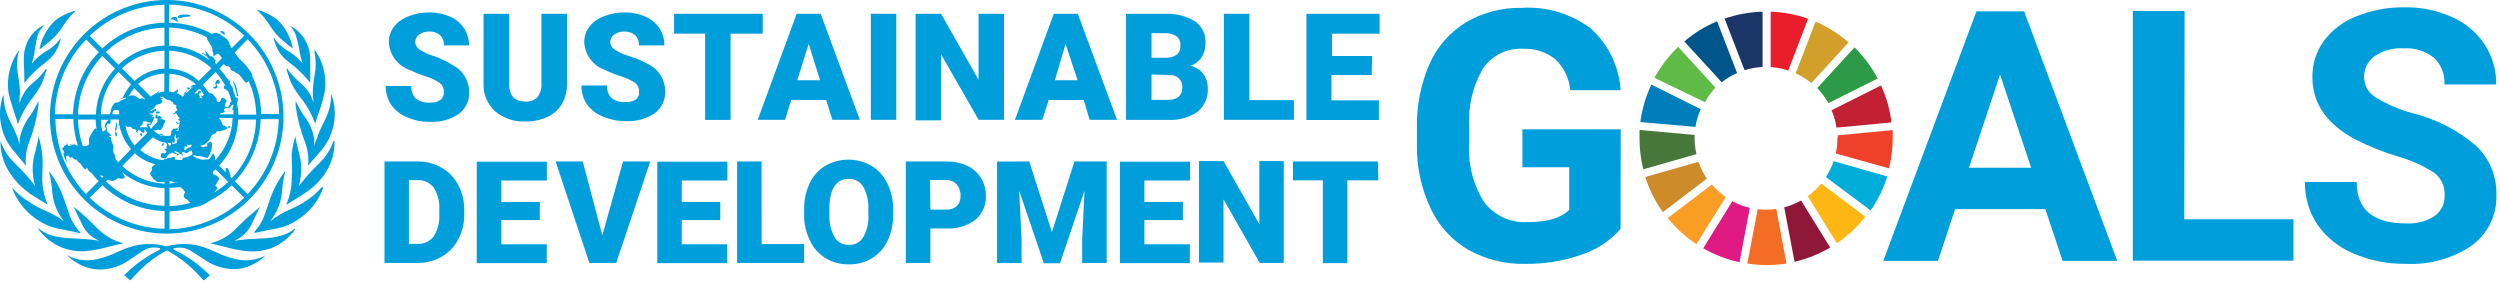 <svg width="344" height="39" viewBox="0 0 344 39" fill="none" xmlns="http://www.w3.org/2000/svg">
<path d="M222.993 31.505C221.537 33.149 219.668 34.374 217.579 35.053C215.097 35.917 212.484 36.341 209.857 36.306C207.123 36.37 204.422 35.701 202.035 34.369C199.766 33.041 197.956 31.053 196.848 28.67C195.567 25.949 194.923 22.971 194.968 19.964V17.684C194.895 14.625 195.488 11.587 196.706 8.78C197.76 6.419 199.503 4.433 201.707 3.08C204.022 1.717 206.672 1.026 209.358 1.086C212.779 0.856 216.169 1.868 218.904 3.935C221.33 6.113 222.799 9.159 222.993 12.413H216.083C215.919 10.786 215.182 9.271 214.003 8.138C212.74 7.145 211.162 6.639 209.557 6.714C208.486 6.656 207.417 6.875 206.454 7.349C205.491 7.823 204.666 8.536 204.058 9.421C202.647 11.854 201.987 14.65 202.163 17.457V19.651C201.965 22.521 202.683 25.38 204.214 27.815C204.914 28.731 205.828 29.462 206.877 29.941C207.926 30.421 209.076 30.635 210.227 30.565C212.891 30.565 214.786 30.009 215.926 28.869V23.013H209.486V17.799H223.007L222.993 31.505Z" fill="#009EDB"/>
<path d="M281.434 28.775H269.024L266.659 35.899H259.136L271.96 1.562H278.514L291.337 35.899H283.814L281.434 28.775ZM270.934 23.076H279.482L275.208 10.253L270.934 23.076Z" fill="#009EDB"/>
<path d="M300.558 30.169H315.575V35.868H293.477V1.517H300.601L300.558 30.169Z" fill="#009EDB"/>
<path d="M336.38 26.854C336.41 26.264 336.297 25.675 336.048 25.139C335.8 24.603 335.425 24.135 334.955 23.777C333.382 22.772 331.668 22.008 329.868 21.511C327.861 20.9 325.911 20.113 324.041 19.16C320.137 17.052 318.185 14.202 318.185 10.612C318.161 8.829 318.711 7.086 319.752 5.639C320.908 4.102 322.473 2.922 324.269 2.234C326.36 1.393 328.598 0.976 330.852 1.009C333.108 0.965 335.347 1.422 337.406 2.348C339.228 3.144 340.782 4.451 341.879 6.109C342.951 7.746 343.507 9.667 343.475 11.623H336.351C336.396 10.946 336.291 10.267 336.045 9.634C335.799 9.002 335.417 8.431 334.926 7.962C333.747 7.02 332.258 6.552 330.752 6.651C329.323 6.56 327.905 6.946 326.72 7.748C326.271 8.074 325.908 8.503 325.66 8.999C325.412 9.495 325.287 10.043 325.295 10.598C325.299 11.179 325.456 11.748 325.751 12.249C326.047 12.749 326.469 13.163 326.976 13.447C328.523 14.39 330.198 15.105 331.949 15.57C335.192 16.368 338.202 17.915 340.74 20.087C341.642 20.948 342.354 21.989 342.83 23.143C343.306 24.296 343.535 25.536 343.504 26.783C343.556 28.137 343.276 29.482 342.687 30.702C342.098 31.921 341.219 32.978 340.127 33.779C337.456 35.584 334.27 36.47 331.051 36.301C328.57 36.337 326.109 35.851 323.827 34.876C321.831 34.048 320.112 32.669 318.869 30.901C317.716 29.169 317.12 27.125 317.159 25.045H324.283C324.283 28.844 326.549 30.744 331.079 30.744C332.466 30.825 333.842 30.466 335.012 29.718C335.46 29.392 335.82 28.959 336.058 28.459C336.297 27.959 336.408 27.408 336.38 26.854Z" fill="#009EDB"/>
<path d="M234.607 14.06C234.998 13.335 235.476 12.66 236.031 12.051L230.916 6.438C229.615 7.686 228.514 9.127 227.654 10.712L234.607 14.06Z" fill="#5FBB46"/>
<path d="M247.085 10.091C247.856 10.445 248.579 10.895 249.237 11.43L254.366 5.831C253.009 4.65 251.476 3.688 249.821 2.981L247.085 10.091Z" fill="#D19F2A"/>
<path d="M258.828 11.761L252.017 15.166C252.348 15.931 252.578 16.735 252.701 17.56L260.267 16.847C260.055 15.087 259.57 13.371 258.828 11.761Z" fill="#C22033"/>
<path d="M251.562 14.201L258.372 10.796C257.533 9.216 256.457 7.775 255.181 6.521L250.052 12.121C250.634 12.732 251.141 13.412 251.562 14.144" fill="#2D9A47"/>
<path d="M233.179 19.024C233.179 18.867 233.179 18.724 233.179 18.568L225.599 17.884C225.599 18.268 225.599 18.639 225.599 19.024C225.597 20.464 225.769 21.899 226.112 23.298L233.435 21.203C233.266 20.489 233.18 19.758 233.179 19.024Z" fill="#48773C"/>
<path d="M250.601 25.251C250.059 25.905 249.437 26.489 248.749 26.989L252.753 33.472C254.237 32.462 255.558 31.233 256.671 29.825L250.601 25.251Z" fill="#FDB714"/>
<path d="M252.829 19.03C252.833 19.734 252.757 20.437 252.601 21.124L259.925 23.162C260.263 21.791 260.436 20.385 260.438 18.973C260.438 18.621 260.438 18.265 260.438 17.904L252.872 18.617V18.973" fill="#EF412A"/>
<path d="M235.535 25.399L229.48 30.002C230.601 31.396 231.932 32.608 233.427 33.592L237.459 27.123C236.755 26.634 236.118 26.054 235.564 25.399" fill="#F99D25"/>
<path d="M233.292 17.463C233.429 16.623 233.674 15.805 234.019 15.027L227.223 11.636C226.455 13.267 225.946 15.006 225.712 16.794L233.292 17.463Z" fill="#007DBB"/>
<path d="M251.832 34.056L247.829 27.588C247.098 28 246.318 28.317 245.506 28.528L246.931 36.023C248.658 35.615 250.315 34.953 251.847 34.056" fill="#8F1838"/>
<path d="M252.313 22.177C252.047 22.949 251.688 23.685 251.245 24.371L257.4 28.959C258.394 27.525 259.168 25.949 259.694 24.285L252.313 22.177Z" fill="#00ADD8"/>
<path d="M244.421 28.755C243.949 28.817 243.473 28.851 242.996 28.855C242.615 28.852 242.235 28.828 241.857 28.783L240.432 36.264C242.216 36.538 244.033 36.538 245.817 36.264L244.421 28.755Z" fill="#F36E24"/>
<path d="M243.64 9.228C244.464 9.281 245.278 9.439 246.063 9.698L248.798 2.574C247.138 1.99 245.399 1.663 243.64 1.605V9.228Z" fill="#EA1D2D"/>
<path d="M240.773 28.605C239.934 28.407 239.125 28.1 238.365 27.693L234.362 34.162C235.919 35.057 237.606 35.706 239.363 36.085L240.773 28.605Z" fill="#E01A83"/>
<path d="M240.052 9.656C240.858 9.407 241.69 9.259 242.532 9.214V1.605C240.75 1.659 238.988 1.98 237.303 2.56L240.052 9.656Z" fill="#1A3668"/>
<path d="M234.863 24.584C234.377 23.864 233.989 23.084 233.709 22.262L226.385 24.356C226.934 26.083 227.751 27.713 228.807 29.186L234.863 24.584Z" fill="#CD8B2A"/>
<path d="M236.915 11.321C237.559 10.807 238.268 10.38 239.024 10.053L236.274 2.929C234.633 3.614 233.109 4.552 231.757 5.707L236.915 11.321Z" fill="#00558A"/>
<path d="M61.069 12.615C61.08 12.386 61.035 12.157 60.938 11.949C60.842 11.74 60.696 11.559 60.514 11.419C59.931 11.017 59.286 10.714 58.604 10.521C57.835 10.273 57.083 9.973 56.353 9.623C55.553 9.342 54.855 8.828 54.347 8.148C53.84 7.468 53.546 6.652 53.504 5.805C53.493 5.033 53.744 4.279 54.216 3.668C54.736 3.017 55.427 2.524 56.211 2.243C57.118 1.886 58.085 1.707 59.06 1.716C60.041 1.692 61.014 1.887 61.91 2.286C62.697 2.618 63.371 3.172 63.848 3.881C64.307 4.584 64.546 5.408 64.531 6.247H61.069C61.093 5.984 61.057 5.719 60.963 5.472C60.869 5.225 60.72 5.003 60.528 4.822C60.129 4.491 59.621 4.318 59.103 4.337C58.596 4.318 58.096 4.463 57.678 4.751C57.507 4.867 57.368 5.025 57.273 5.209C57.179 5.393 57.132 5.598 57.137 5.805C57.149 6.009 57.209 6.207 57.313 6.383C57.417 6.559 57.562 6.708 57.735 6.817C58.381 7.246 59.093 7.563 59.844 7.757C60.668 8.065 61.46 8.451 62.209 8.911C62.913 9.253 63.506 9.785 63.922 10.448C64.337 11.11 64.558 11.876 64.56 12.658C64.588 13.238 64.472 13.815 64.224 14.339C63.975 14.864 63.601 15.319 63.135 15.665C61.975 16.453 60.589 16.838 59.188 16.762C58.082 16.778 56.984 16.559 55.968 16.12C55.09 15.768 54.337 15.163 53.803 14.382C53.312 13.623 53.059 12.735 53.076 11.832H56.61C56.583 12.145 56.622 12.46 56.725 12.758C56.828 13.055 56.993 13.327 57.208 13.556C57.776 13.981 58.482 14.179 59.188 14.111C59.692 14.156 60.195 14.025 60.613 13.741C60.779 13.608 60.909 13.435 60.989 13.238C61.068 13.041 61.096 12.826 61.069 12.615Z" fill="#009EDB"/>
<path d="M78.019 1.895V11.441C78.049 12.434 77.813 13.418 77.335 14.29C76.867 15.076 76.171 15.702 75.341 16.085C74.385 16.523 73.342 16.738 72.291 16.712C70.764 16.791 69.265 16.281 68.103 15.287C67.583 14.806 67.174 14.219 66.903 13.564C66.633 12.91 66.507 12.205 66.535 11.498V1.895H70.069V11.583C70.069 13.179 70.81 13.977 72.291 13.977C72.594 13.999 72.897 13.957 73.182 13.854C73.467 13.751 73.726 13.589 73.944 13.378C74.363 12.818 74.561 12.123 74.5 11.426V1.895H78.019Z" fill="#009EDB"/>
<path d="M87.941 12.615C87.953 12.387 87.91 12.159 87.816 11.95C87.722 11.742 87.579 11.56 87.399 11.418C86.816 11.017 86.171 10.713 85.49 10.521C84.719 10.275 83.967 9.975 83.239 9.623C82.439 9.341 81.74 8.828 81.233 8.148C80.725 7.468 80.432 6.652 80.389 5.805C80.379 5.032 80.63 4.279 81.102 3.667C81.619 3.014 82.31 2.52 83.096 2.243C84.003 1.883 84.971 1.704 85.946 1.715C86.926 1.694 87.899 1.889 88.796 2.285C89.581 2.621 90.253 3.175 90.733 3.881C91.193 4.583 91.431 5.407 91.417 6.246H87.912C87.933 5.983 87.895 5.719 87.802 5.473C87.708 5.227 87.561 5.004 87.371 4.821C86.97 4.493 86.464 4.32 85.946 4.337C85.439 4.315 84.938 4.46 84.521 4.75C84.348 4.866 84.207 5.023 84.11 5.207C84.013 5.391 83.963 5.596 83.966 5.805C83.98 6.01 84.043 6.208 84.15 6.384C84.256 6.56 84.403 6.708 84.578 6.816C85.224 7.245 85.936 7.563 86.687 7.756C87.547 8.021 88.378 8.375 89.166 8.811C89.873 9.149 90.471 9.68 90.889 10.343C91.307 11.006 91.53 11.774 91.531 12.558C91.556 13.137 91.44 13.714 91.191 14.238C90.943 14.762 90.571 15.217 90.106 15.564C88.941 16.353 87.55 16.738 86.145 16.661C85.043 16.678 83.951 16.459 82.94 16.02C82.05 15.683 81.281 15.088 80.731 14.31C80.24 13.552 79.987 12.664 80.005 11.76H83.538C83.511 12.073 83.55 12.389 83.653 12.686C83.757 12.983 83.921 13.255 84.136 13.484C84.701 13.906 85.401 14.104 86.103 14.04C86.606 14.081 87.108 13.95 87.528 13.669C87.676 13.54 87.791 13.376 87.863 13.193C87.935 13.009 87.962 12.811 87.941 12.615Z" fill="#009EDB"/>
<path d="M104.949 4.63H100.532V16.499H97.027V4.63H92.753V1.895H104.949V4.63Z" fill="#009EDB"/>
<path d="M113.682 13.763H108.866L108.025 16.484H104.264L109.621 1.895H112.926L118.312 16.484H114.536L113.682 13.763ZM109.706 11.042H112.841L111.274 6.055L109.706 11.042Z" fill="#009EDB"/>
<path d="M123.33 16.484H119.825V1.895H123.33V16.484Z" fill="#009EDB"/>
<path d="M138.152 16.484H134.661L129.489 7.48V16.556H125.984V1.895H129.489L134.647 10.97V1.895H138.152V16.484Z" fill="#009EDB"/>
<path d="M149.119 13.763H144.303L143.42 16.484H139.658L145.001 1.895H148.307L153.707 16.484H149.931L149.119 13.763ZM145.144 11.042H148.278L146.626 6.055L145.144 11.042Z" fill="#009EDB"/>
<path d="M154.947 16.49V1.9H160.176C161.673 1.81 163.162 2.172 164.45 2.94C164.92 3.279 165.297 3.731 165.546 4.254C165.795 4.777 165.908 5.354 165.875 5.932C165.897 6.616 165.713 7.291 165.348 7.87C164.981 8.418 164.446 8.833 163.824 9.053C164.517 9.212 165.136 9.605 165.576 10.164C165.99 10.751 166.204 11.455 166.189 12.173C166.225 12.784 166.114 13.396 165.866 13.956C165.619 14.516 165.241 15.008 164.764 15.393C163.582 16.192 162.17 16.577 160.746 16.49H154.947ZM158.452 7.941H160.29C160.869 7.996 161.45 7.844 161.929 7.514C162.103 7.367 162.239 7.18 162.325 6.969C162.412 6.758 162.447 6.53 162.427 6.303C162.449 6.055 162.411 5.805 162.317 5.575C162.223 5.345 162.075 5.14 161.886 4.978C161.374 4.663 160.775 4.519 160.176 4.565H158.452V7.941ZM158.452 10.25V13.74H160.76C161.27 13.766 161.773 13.615 162.185 13.313C162.355 13.156 162.488 12.964 162.575 12.749C162.661 12.535 162.698 12.304 162.684 12.073C162.704 11.838 162.672 11.6 162.59 11.378C162.507 11.156 162.377 10.955 162.209 10.789C162.04 10.623 161.837 10.496 161.614 10.418C161.39 10.339 161.152 10.311 160.917 10.335L158.452 10.25Z" fill="#009EDB"/>
<path d="M171.914 13.777H178.041V16.484H168.409V1.895H171.914V13.777Z" fill="#009EDB"/>
<path d="M188.738 10.329H183.209V13.806H189.735V16.513H179.761V1.895H189.835V4.63H183.281V7.708H188.809L188.738 10.329Z" fill="#009EDB"/>
<path d="M52.906 36.181V22.218H57.409C58.571 22.196 59.717 22.486 60.728 23.059C61.715 23.602 62.518 24.425 63.037 25.424C63.601 26.48 63.89 27.66 63.877 28.857V29.499C63.899 30.693 63.62 31.874 63.065 32.932C62.546 33.925 61.755 34.751 60.785 35.312C59.79 35.889 58.659 36.189 57.508 36.181H52.906ZM56.269 24.782V33.559H57.437C57.865 33.582 58.292 33.5 58.682 33.322C59.072 33.143 59.412 32.873 59.674 32.533C60.249 31.62 60.519 30.547 60.444 29.47V28.857C60.517 27.785 60.248 26.717 59.674 25.808C59.407 25.468 59.061 25.197 58.667 25.018C58.273 24.84 57.841 24.759 57.409 24.782H56.269Z" fill="#009EDB"/>
<path d="M74.278 30.281H68.978V33.615H75.233V36.208H65.601V22.245H75.247V24.838H68.978V27.788H74.278V30.281Z" fill="#009EDB"/>
<path d="M82.88 32.376L85.73 22.217H89.477L84.789 36.18H81.099L76.454 22.217H80.187L82.88 32.376Z" fill="#009EDB"/>
<path d="M99.108 30.281H93.808V33.615H100.063V36.208H90.445V22.245H100.091V24.838H93.808V27.788H99.108V30.281Z" fill="#009EDB"/>
<path d="M104.803 33.587H110.645V36.18H101.426V22.217H104.789L104.803 33.587Z" fill="#009EDB"/>
<path d="M122.901 29.483C122.931 30.731 122.672 31.969 122.146 33.101C121.685 34.104 120.936 34.947 119.995 35.524C119.037 36.101 117.936 36.398 116.817 36.378C115.707 36.397 114.613 36.111 113.654 35.552C112.72 34.999 111.971 34.181 111.503 33.201C110.944 32.122 110.651 30.925 110.648 29.71V28.856C110.619 27.607 110.877 26.369 111.403 25.237C111.865 24.234 112.613 23.391 113.555 22.814C114.524 22.26 115.622 21.968 116.739 21.968C117.856 21.968 118.954 22.26 119.923 22.814C120.858 23.396 121.609 24.231 122.089 25.222C122.642 26.353 122.92 27.598 122.901 28.856V29.483ZM119.482 28.856C119.551 27.757 119.309 26.66 118.784 25.692C118.579 25.353 118.288 25.073 117.94 24.883C117.592 24.693 117.2 24.598 116.803 24.61C115.108 24.61 114.21 25.878 114.124 28.414V29.44C114.062 30.537 114.298 31.63 114.808 32.603C115.015 32.952 115.312 33.238 115.668 33.431C116.024 33.625 116.427 33.718 116.832 33.7C117.227 33.715 117.618 33.622 117.965 33.431C118.311 33.24 118.599 32.959 118.798 32.617C119.314 31.661 119.556 30.581 119.496 29.497L119.482 28.856Z" fill="#009EDB"/>
<path d="M128.019 31.436V36.181H124.642V22.218H130.227C131.209 22.199 132.182 22.399 133.077 22.802C133.859 23.171 134.521 23.754 134.986 24.483C135.434 25.227 135.666 26.08 135.656 26.948C135.685 27.567 135.572 28.184 135.325 28.753C135.078 29.321 134.703 29.825 134.231 30.225C133.083 31.092 131.663 31.521 130.227 31.436H128.019ZM128.019 28.843H130.227C130.746 28.867 131.255 28.694 131.652 28.359C131.834 28.171 131.974 27.947 132.062 27.702C132.15 27.456 132.186 27.194 132.165 26.934C132.197 26.363 132.009 25.802 131.638 25.367C131.456 25.172 131.235 25.019 130.989 24.916C130.744 24.813 130.479 24.762 130.213 24.768H127.976L128.019 28.843Z" fill="#009EDB"/>
<path d="M141.624 22.217L144.744 31.934L147.85 22.217H152.281V36.18H148.905V32.917L149.232 26.249L145.856 36.222H143.633L140.242 26.249L140.57 32.931V36.194H137.193V22.231L141.624 22.217Z" fill="#009EDB"/>
<path d="M162.768 30.281H157.468V33.615H163.723V36.208H154.105V22.245H163.751V24.838H157.468V27.788H162.768V30.281Z" fill="#009EDB"/>
<path d="M176.647 36.181H173.342L168.355 27.433V36.124H164.978V22.161H168.355L173.285 30.852V22.161H176.647V36.181Z" fill="#009EDB"/>
<path d="M189.665 24.81H185.391V36.208H182.028V24.81H177.911V22.217H189.594L189.665 24.81Z" fill="#009EDB"/>
<path d="M36.647 35.039C35.837 35.874 34.826 36.488 33.712 36.82C32.956 37.029 32.166 37.082 31.389 36.977C30.199 36.827 29.064 36.386 28.084 35.694L26.317 34.554C25.992 34.336 25.626 34.186 25.241 34.115C24.857 34.044 24.461 34.053 24.08 34.141C23.638 34.141 23.966 34.383 24.08 34.426C25.147 34.951 26.159 35.581 27.101 36.307C27.722 36.797 28.317 37.32 28.881 37.874L28.027 38.601C28.027 38.601 27.371 37.874 27.086 37.589C25.941 36.38 24.614 35.356 23.154 34.554C23.095 34.513 23.026 34.488 22.954 34.483C22.887 34.488 22.823 34.513 22.769 34.554C21.32 35.353 20.003 36.373 18.865 37.575C18.58 37.86 17.925 38.587 17.925 38.587L17.084 37.86C17.649 37.305 18.243 36.782 18.865 36.293C19.802 35.567 20.809 34.937 21.872 34.412C21.872 34.412 22.27 34.17 21.872 34.127C21.49 34.039 21.095 34.03 20.71 34.101C20.325 34.172 19.959 34.321 19.635 34.54L17.825 35.751C16.851 36.443 15.72 36.884 14.534 37.034C13.752 37.139 12.958 37.086 12.197 36.877C11.078 36.551 10.058 35.949 9.234 35.124L9.419 35.21C10.632 35.813 12.018 35.974 13.337 35.666C14.251 35.461 15.14 35.155 15.987 34.754C16.6 34.498 17.212 34.198 17.839 33.999C19.455 33.478 21.188 33.438 22.826 33.885H22.997C24.635 33.437 26.368 33.477 27.984 33.999C28.625 34.198 29.223 34.498 29.85 34.754C30.692 35.157 31.576 35.463 32.486 35.666C33.81 35.974 35.2 35.813 36.419 35.21L36.647 35.039ZM40.593 31.448C40.065 31.873 39.461 32.192 38.812 32.389C37.887 32.661 36.927 32.8 35.963 32.802C34.723 32.873 33.541 32.93 32.33 33.115C32.33 33.115 32.215 33.115 32.244 33.115C33.301 32.69 34.153 31.873 34.623 30.836C35.008 30.095 35.635 28.67 35.806 28.442C35.806 28.442 34.538 29.482 33.996 29.981C33.455 30.48 32.686 31.277 32.016 31.89C31.126 32.668 30.06 33.215 28.91 33.486C29.337 33.586 30.563 33.856 31.19 34.027C32.149 34.3 33.132 34.481 34.125 34.569C35.201 34.655 36.283 34.514 37.302 34.156C38.658 33.62 39.827 32.699 40.664 31.505C40.647 31.48 40.622 31.46 40.593 31.448ZM44.283 25.749C43.669 26.466 42.954 27.09 42.16 27.602C41.475 28.059 40.75 28.455 39.995 28.784C39.035 29.183 38.134 29.71 37.316 30.351L37.16 30.465C38.084 29.324 38.654 27.937 38.798 26.476C38.858 25.515 39.006 24.561 39.24 23.626V23.555C38.376 24.653 37.697 25.885 37.231 27.203C36.989 27.915 36.746 28.627 36.49 29.34C36.181 30.314 35.655 31.206 34.951 31.947V32.018H35.193C36.02 31.847 36.846 31.662 37.672 31.52C39.025 31.312 40.304 30.769 41.391 29.938C42.522 29.116 43.44 28.037 44.07 26.789C44.245 26.464 44.384 26.12 44.483 25.764L44.283 25.749ZM45.893 19.395C45.497 20.545 44.833 21.585 43.956 22.43C42.926 23.42 41.974 24.487 41.106 25.621C41.451 24.457 41.538 23.232 41.363 22.031C41.206 21.019 40.764 19.908 40.65 18.668V18.782C40.386 19.582 40.214 20.409 40.137 21.247C40.137 22.259 40.266 23.555 40.137 24.595C40.135 25.796 39.887 26.984 39.411 28.086V28.171C39.852 27.887 41.106 27.146 41.932 26.59C42.98 25.919 43.89 25.053 44.611 24.04C45.54 22.744 46.038 21.189 46.036 19.594V19.438L45.893 19.395ZM43.229 20.079C43.258 19.737 43.258 19.394 43.229 19.053C43.029 17.899 42.539 16.816 41.804 15.904C41.379 15.254 41.003 14.573 40.679 13.867C40.679 13.98 40.679 14.322 40.679 14.55C40.906 16.258 41.336 17.932 41.961 19.537C42.348 20.539 42.499 21.616 42.403 22.686C42.403 22.786 42.403 22.786 42.403 22.814C42.787 22.273 43.528 21.489 43.998 20.933C44.906 19.946 45.545 18.743 45.854 17.438C46.163 16.134 46.133 14.771 45.765 13.482C45.716 13.309 45.649 13.142 45.566 12.983C45.566 15.833 44.141 17.087 43.614 19.053C43.386 19.48 43.3 19.822 43.229 20.121V20.079ZM41.063 11.159C40.488 10.658 39.976 10.089 39.539 9.464H39.411C39.411 9.592 39.838 10.889 40.08 11.444C40.5 12.264 41.011 13.034 41.605 13.738C41.638 13.794 41.676 13.846 41.719 13.895C42.423 14.864 42.984 15.929 43.386 17.058C43.386 16.773 43.813 15.633 44.084 14.864C44.336 14.092 44.545 13.308 44.711 12.513C44.968 10.502 44.459 8.467 43.286 6.814V6.999C43.294 7.08 43.294 7.161 43.286 7.241C43.492 8.276 43.492 9.341 43.286 10.376C43.128 11.202 43.047 12.042 43.044 12.883C43.044 13.026 43.144 14.052 43.129 14.095C43.129 14.095 42.987 13.71 42.859 13.396L42.702 13.04C42.291 12.319 41.733 11.693 41.063 11.202V11.159ZM39.852 3.523C40.205 3.854 40.482 4.257 40.664 4.705C40.929 5.553 41.129 6.42 41.263 7.298C41.377 7.797 41.448 8.139 41.619 8.723C40.992 7.951 40.217 7.312 39.339 6.842C38.791 6.481 38.309 6.028 37.915 5.503L37.687 5.204C37.681 5.246 37.681 5.29 37.687 5.332C37.88 6.284 38.328 7.165 38.983 7.882C39.525 8.395 40.123 8.837 40.693 9.307C41.422 9.936 42.09 10.633 42.688 11.387C42.688 11.231 42.688 11.003 42.688 10.718C42.688 10.091 42.688 9.293 42.688 8.695C42.688 8.452 42.688 8.224 42.688 7.996C42.676 7.329 42.53 6.67 42.26 6.059C41.829 5.01 41.042 4.148 40.038 3.622L39.838 3.551C39.83 3.579 39.83 3.609 39.838 3.637L39.852 3.523ZM35.492 1.514C36.086 2.064 36.607 2.686 37.045 3.366C37.441 4.028 37.92 4.636 38.47 5.175C38.869 5.574 40.009 6.472 40.294 6.686C40.026 5.188 39.293 3.812 38.2 2.753C37.341 2.064 36.338 1.577 35.264 1.328L35.492 1.514ZM11.77 34.554C12.768 34.468 13.755 34.286 14.719 34.013C15.346 33.842 16.571 33.571 16.985 33.472C15.84 33.197 14.779 32.65 13.893 31.876C13.209 31.263 12.582 30.594 11.912 29.967C11.33 29.424 10.722 28.91 10.089 28.428C10.259 28.656 10.886 30.081 11.271 30.822C11.736 31.858 12.583 32.675 13.636 33.101C13.636 33.101 13.636 33.101 13.551 33.101C12.34 32.916 11.157 32.859 9.918 32.788C8.953 32.783 7.994 32.644 7.068 32.374C6.424 32.177 5.824 31.858 5.301 31.434C5.273 31.426 5.244 31.426 5.216 31.434C6.053 32.627 7.222 33.549 8.578 34.084C9.597 34.466 10.685 34.626 11.77 34.554ZM10.829 32.061H11.072V31.99C10.348 31.245 9.807 30.343 9.49 29.354C9.234 28.656 8.991 27.929 8.749 27.217C8.283 25.9 7.604 24.668 6.74 23.569C6.733 23.593 6.733 23.617 6.74 23.641C6.985 24.573 7.138 25.528 7.196 26.49C7.333 27.953 7.904 29.343 8.835 30.48C8.835 30.48 8.835 30.551 8.835 30.48L8.692 30.366C7.84 29.736 6.905 29.228 5.914 28.855C5.172 28.515 4.462 28.11 3.791 27.644C2.993 27.138 2.278 26.514 1.668 25.792C1.767 26.148 1.906 26.492 2.081 26.818C2.711 28.066 3.629 29.145 4.76 29.967C5.844 30.802 7.125 31.346 8.479 31.548C9.191 31.705 10.017 31.862 10.829 32.033V32.061ZM4.005 26.576C4.831 27.131 6.085 27.872 6.527 28.157C6.527 28.157 6.527 28.157 6.527 28.072C6.062 26.966 5.82 25.78 5.814 24.581C5.814 23.541 5.928 22.244 5.814 21.233C5.73 20.395 5.558 19.569 5.301 18.768C5.295 18.73 5.295 18.692 5.301 18.654C5.187 19.893 4.746 21.005 4.589 22.016C4.406 23.217 4.494 24.444 4.845 25.607C3.978 24.472 3.025 23.405 1.996 22.415C1.119 21.571 0.455 20.531 0.058 19.381C0.058 19.381 0.058 19.48 0.058 19.537C0.063 21.131 0.561 22.683 1.483 23.983C2.157 24.987 3.012 25.857 4.005 26.547V26.576ZM3.563 22.843C3.563 22.843 3.563 22.843 3.563 22.715C3.467 21.645 3.618 20.567 4.005 19.566C4.63 17.961 5.06 16.286 5.287 14.579C5.287 14.351 5.287 14.009 5.287 13.895C4.958 14.602 4.577 15.283 4.147 15.932C3.417 16.847 2.928 17.929 2.722 19.081C2.687 19.422 2.687 19.766 2.722 20.107C2.722 19.808 2.566 19.466 2.452 19.096C1.868 17.129 0.486 15.904 0.5 13.026C0.416 13.185 0.349 13.352 0.3 13.525C-0.067 14.814 -0.098 16.176 0.211 17.481C0.521 18.786 1.16 19.989 2.067 20.976C2.437 21.489 3.178 22.273 3.563 22.814V22.843ZM1.768 14.892C2.039 15.662 2.395 16.802 2.466 17.087C2.867 15.958 3.429 14.893 4.133 13.924L4.247 13.767C4.841 13.066 5.348 12.296 5.757 11.473C6.014 10.874 6.413 9.621 6.441 9.492H6.313C5.876 10.118 5.364 10.687 4.788 11.188C4.073 11.709 3.492 12.393 3.093 13.183L2.936 13.539C2.808 13.852 2.665 14.223 2.665 14.237C2.665 14.237 2.665 13.168 2.751 13.026C2.748 12.184 2.667 11.345 2.509 10.518C2.296 9.484 2.296 8.418 2.509 7.384C2.524 7.301 2.548 7.22 2.58 7.142V6.956C1.407 8.61 0.898 10.644 1.155 12.655C1.32 13.411 1.525 14.158 1.768 14.892ZM3.349 10.746C3.349 11.031 3.349 11.259 3.349 11.416C3.947 10.661 4.615 9.965 5.344 9.336C5.914 8.866 6.512 8.424 7.04 7.911C7.698 7.194 8.151 6.313 8.35 5.361C8.356 5.318 8.356 5.275 8.35 5.232L8.137 5.532C7.723 6.065 7.216 6.518 6.641 6.871C5.77 7.344 5 7.983 4.375 8.752C4.546 8.196 4.617 7.854 4.731 7.327C4.829 6.456 4.991 5.594 5.216 4.748C5.399 4.3 5.676 3.897 6.028 3.565C6.036 3.537 6.036 3.508 6.028 3.48L5.828 3.551C4.827 4.102 4.055 4.991 3.649 6.059C3.385 6.705 3.258 7.399 3.278 8.096C3.278 8.324 3.278 8.552 3.278 8.794C3.321 9.293 3.349 10.119 3.349 10.746ZM5.529 6.743C5.814 6.529 6.954 5.631 7.353 5.232C7.9 4.689 8.378 4.082 8.778 3.423C9.216 2.743 9.738 2.121 10.331 1.571L10.459 1.457C9.386 1.705 8.383 2.192 7.524 2.881C6.43 3.94 5.698 5.316 5.43 6.814L5.529 6.743ZM22.541 19.879C22.669 19.708 22.37 19.594 22.285 19.879C22.199 20.164 22.427 20.064 22.541 19.879ZM25.761 12.442C25.647 12.442 25.177 12.955 25.248 13.054C25.457 12.885 25.631 12.677 25.761 12.442ZM25.861 12.342C25.932 12.342 26.246 12.2 26.189 12.157C26.132 12.114 25.761 11.943 25.761 12.043C25.761 12.143 25.79 12.299 25.861 12.342ZM31.56 17.314C31.418 17.314 31.261 17.528 31.304 17.528C31.346 17.528 31.489 17.614 31.574 17.599C31.66 17.585 31.688 17.3 31.532 17.314H31.56ZM29.437 11.957C29.309 11.957 29.28 12.1 29.437 12.157C29.485 12.177 29.535 12.187 29.587 12.187C29.638 12.187 29.689 12.177 29.736 12.157C29.822 12.157 29.922 12.043 29.907 11.915C29.893 11.786 29.708 11.615 29.808 11.53C29.907 11.444 30.021 11.53 30.121 11.53C30.221 11.53 30.221 11.416 30.235 11.316C30.249 11.216 30.235 10.974 30.007 10.974C29.779 10.974 29.665 11.316 29.651 11.33C29.616 11.422 29.616 11.524 29.651 11.615C29.751 11.758 29.722 11.957 29.437 11.957ZM32.287 11.957C32.287 12.029 32.501 12.57 32.529 12.713C32.557 12.855 32.529 13.297 32.714 13.254C32.899 13.211 32.714 12.955 32.714 12.855C32.674 12.545 32.602 12.239 32.501 11.943C32.501 11.758 32.173 11.159 32.087 11.188C32.002 11.216 32.215 11.615 32.258 11.758C32.301 11.9 32.287 11.9 32.287 11.986V11.957ZM30.862 4.762C31.004 4.762 31.004 4.563 30.776 4.377C30.549 4.192 30.235 4.278 30.306 4.377C30.479 4.532 30.665 4.67 30.862 4.791V4.762ZM24.522 2.953C24.251 2.767 24.522 2.525 24.265 2.354C24.147 2.313 24.019 2.305 23.897 2.33C23.774 2.355 23.66 2.413 23.567 2.497C23.382 2.739 23.809 2.653 23.966 2.725C24.123 2.796 24.507 3.124 24.579 3.052C24.65 2.981 24.493 3.01 24.45 2.981L24.522 2.953ZM26.203 2.098C25.832 1.927 24.436 1.941 24.465 2.312C24.493 2.682 25.277 2.312 25.476 2.312C25.676 2.312 26.459 2.297 26.132 2.126L26.203 2.098ZM22.114 18.397C22.114 18.326 21.971 18.397 22 18.397C22.028 18.397 22 18.526 22 18.597C22.047 18.639 22.108 18.662 22.171 18.662C22.234 18.662 22.295 18.639 22.342 18.597C22.364 18.571 22.376 18.538 22.376 18.504C22.376 18.47 22.364 18.437 22.342 18.412C22.342 18.412 22.057 18.497 22.043 18.426L22.114 18.397ZM21.572 15.619C21.686 15.619 21.686 15.534 21.743 15.534C21.8 15.534 21.743 15.619 21.872 15.619C22 15.619 22.114 15.32 21.743 15.32C21.373 15.32 21.401 15.633 21.501 15.648L21.572 15.619ZM22.057 15.918C21.829 15.918 21.872 16.004 21.729 16.018C21.587 16.032 21.729 15.833 21.587 15.747C21.444 15.662 21.401 15.904 21.387 16.032C21.373 16.16 21.387 16.303 21.473 16.303C21.558 16.303 22.099 16.374 22.27 16.417C22.442 16.46 22.199 16.032 21.985 15.947L22.057 15.918ZM19.464 18.768C19.464 18.768 19.592 18.526 19.549 18.397C19.506 18.269 19.264 18.397 19.25 18.397C19.236 18.397 19.321 18.739 19.464 18.739V18.768ZM16.073 18.768C16.073 18.654 16.073 18.326 16.073 18.269C16.073 18.212 16.073 18.269 15.944 18.269C15.816 18.269 15.944 18.127 15.859 18.127C15.774 18.127 15.859 18.383 15.859 18.526C15.859 18.668 15.987 18.882 16.001 18.725L16.073 18.768ZM15.987 17.984C16.065 17.735 16.108 17.476 16.115 17.215C16.115 17.015 15.987 16.816 15.959 16.83C15.93 16.844 15.959 16.973 15.959 17.172C15.944 17.39 15.9 17.606 15.83 17.813C15.774 17.856 15.859 18.055 15.916 17.942L15.987 17.984ZM6.869 16.032C6.878 12.315 8.175 8.717 10.539 5.849C12.903 2.981 16.189 1.021 19.835 0.303C23.482 -0.415 27.265 0.153 30.54 1.911C33.815 3.668 36.38 6.507 37.797 9.943C39.215 13.379 39.397 17.2 38.314 20.756C37.231 24.311 34.949 27.381 31.856 29.443C28.764 31.505 25.052 32.432 21.353 32.065C17.654 31.698 14.197 30.06 11.57 27.43C10.072 25.936 8.886 24.159 8.079 22.202C7.271 20.246 6.86 18.149 6.869 16.032ZM11.827 26.69L13.565 24.937C13.219 24.577 12.896 24.196 12.596 23.797C12.456 23.747 12.332 23.658 12.24 23.541C12.083 23.356 12.012 23.085 11.941 23.085C11.87 23.085 11.941 23.256 11.77 23.284C11.599 23.313 11.243 22.771 11.129 22.586C11.015 22.401 10.758 22.344 10.644 22.13C10.53 21.917 10.53 21.874 10.459 21.988C10.388 22.102 9.932 21.575 9.818 21.617C9.704 21.66 9.818 21.788 9.818 21.831C9.818 21.874 9.362 21.361 9.234 21.418C9.105 21.475 9.077 21.56 9.077 21.703C9.077 21.845 9.262 22.273 9.191 22.301C8.922 21.922 8.755 21.481 8.707 21.019C8.707 21.019 8.707 21.019 8.82 21.019C8.934 21.019 8.821 20.891 8.735 20.748C8.65 20.606 8.578 20.606 8.564 20.435C8.55 20.264 8.792 20.335 8.778 20.264C8.776 20.18 8.807 20.098 8.863 20.036C8.863 20.036 9.12 20.036 9.148 19.822C9.177 19.608 9.276 19.822 9.305 19.95C9.333 20.079 9.747 20.15 9.761 20.036C9.775 19.922 9.59 19.965 9.59 19.908C9.59 19.851 9.832 19.908 9.989 19.908C10.146 19.908 10.174 19.808 10.331 19.908C10.455 19.978 10.59 20.026 10.73 20.05C10.333 18.864 10.117 17.625 10.089 16.374H7.624C7.676 20.228 9.177 23.92 11.827 26.718V26.69ZM21.985 12.442C21.985 12.442 21.815 12.641 21.729 12.798C22.012 12.685 22.309 12.613 22.612 12.584V10.119C21.281 10.179 20.008 10.681 18.994 11.544L20.746 13.297C20.941 13.129 21.157 12.985 21.387 12.869L21.572 12.784C21.701 12.641 21.957 12.413 21.985 12.442ZM15.887 21.731C15.895 21.779 15.895 21.827 15.887 21.874L16.272 22.33L18.039 20.506C17.198 19.58 16.64 18.433 16.429 17.201C16.41 17.213 16.388 17.22 16.365 17.22C16.342 17.22 16.32 17.213 16.301 17.201C16.301 17.201 16.301 17.072 16.386 17.015C16.372 16.826 16.372 16.635 16.386 16.445H15.189C15.189 16.631 15.275 16.901 15.189 17.001C15.104 17.101 14.947 17.001 14.862 17.001C14.776 17.001 14.591 17.3 14.648 17.485C14.699 17.597 14.723 17.719 14.719 17.842C14.719 17.97 14.634 18.055 14.833 18.169C15.033 18.283 15.303 18.625 15.275 18.697C15.246 18.768 15.061 18.625 15.047 18.768C15.033 18.91 15.318 18.768 15.303 19.053C15.292 19.223 15.321 19.394 15.389 19.552C15.52 19.768 15.598 20.012 15.617 20.264C15.56 20.508 15.56 20.761 15.617 21.005C15.702 21.19 15.887 21.375 15.887 21.731ZM14.463 17.571C14.306 17.4 14.548 16.944 14.591 16.844C14.634 16.745 14.847 16.631 14.904 16.474H13.879C13.894 17.011 13.961 17.545 14.078 18.07C14.306 18.098 14.79 17.884 14.448 17.457L14.463 17.571ZM13.764 24.154L14.05 24.467L14.249 24.267C14.064 24.168 13.893 24.096 13.764 24.154ZM18.039 11.615L16.301 9.877C14.812 11.467 13.952 13.543 13.879 15.719H15.09C15.303 15.391 15.232 15.135 15.303 14.949C15.371 14.767 15.462 14.595 15.574 14.437C15.659 14.294 15.759 14.123 15.944 14.123C16.343 14.123 16.443 13.924 16.7 13.795C16.956 13.667 17.398 13.624 17.341 13.482C17.284 13.339 16.415 13.738 16.4 13.681C16.386 13.624 16.685 13.567 16.814 13.453H16.885C17.173 12.785 17.563 12.165 18.039 11.615ZM17.725 13.254C17.856 13.185 17.999 13.143 18.146 13.131C18.293 13.119 18.44 13.136 18.58 13.183C18.803 13.309 19.013 13.457 19.207 13.624C19.207 13.624 19.207 13.624 19.535 13.539C19.863 13.453 19.663 13.639 19.82 13.653H19.977L18.452 12.128C18.171 12.48 17.922 12.856 17.711 13.254H17.725ZM16.016 15.12C15.92 15.109 15.822 15.124 15.734 15.164C15.646 15.205 15.571 15.268 15.517 15.348C15.468 15.467 15.468 15.6 15.517 15.719H16.4C16.386 15.553 16.386 15.386 16.4 15.22C16.274 15.164 16.139 15.13 16.001 15.12H16.016ZM18.523 20.022L20.276 18.283C20.135 18.102 20.006 17.912 19.891 17.713V17.813C19.891 17.899 19.891 18.155 19.791 18.269C19.692 18.383 19.278 17.942 19.165 17.913C19.138 17.904 19.109 17.901 19.081 17.905C19.054 17.909 19.027 17.92 19.005 17.937C18.982 17.954 18.964 17.976 18.952 18.002C18.94 18.028 18.935 18.056 18.936 18.084C18.936 18.212 18.936 18.269 18.936 18.283C18.936 18.298 18.595 18.098 18.723 18.041C18.851 17.984 18.723 17.856 18.609 17.799C18.495 17.742 18.324 17.799 18.238 17.685C18.161 17.584 18.058 17.505 17.939 17.457C17.833 17.418 17.717 17.418 17.611 17.457C17.526 17.457 17.426 17.457 17.369 17.343L17.255 17.229C17.419 18.254 17.852 19.218 18.509 20.022H18.523ZM20.276 17.015C20.289 17.009 20.304 17.006 20.319 17.006C20.333 17.006 20.348 17.009 20.361 17.015H20.575C20.605 17.017 20.635 17.011 20.662 16.999C20.689 16.987 20.713 16.968 20.732 16.944C20.734 16.911 20.734 16.878 20.732 16.844C20.732 16.844 20.732 16.844 20.618 16.844H20.447C20.431 16.852 20.414 16.856 20.397 16.856C20.38 16.856 20.363 16.852 20.347 16.844C20.296 16.785 20.233 16.736 20.162 16.702H20.062H19.905C19.859 16.692 19.811 16.695 19.766 16.71C19.721 16.725 19.68 16.752 19.649 16.787C19.643 16.844 19.643 16.901 19.649 16.958C19.449 17.485 19.207 17.329 19.25 17.514C19.293 17.699 19.25 17.514 19.392 17.514H20.019H20.105C20.151 17.5 20.201 17.5 20.247 17.514C20.297 17.537 20.341 17.571 20.375 17.614C20.309 17.531 20.265 17.433 20.245 17.329C20.225 17.224 20.231 17.117 20.262 17.015H20.276ZM22.627 9.435V6.971C20.451 7.048 18.377 7.908 16.785 9.393L18.523 11.131C19.648 10.108 21.094 9.508 22.612 9.435H22.627ZM22.627 6.272V3.808C19.618 3.892 16.746 5.084 14.562 7.156L16.286 8.908C18.005 7.291 20.254 6.354 22.612 6.272H22.627ZM14.078 7.697C12.006 9.881 10.814 12.753 10.73 15.761H13.195C13.276 13.403 14.213 11.154 15.83 9.435L14.078 7.697ZM10.73 16.445C10.768 17.693 10.994 18.927 11.399 20.107C11.653 20.131 11.909 20.087 12.14 19.979C12.383 19.794 12.14 19.124 12.311 18.853C12.482 18.583 12.967 17.685 13.109 17.671C13.252 17.657 13.223 17.77 13.294 17.785C13.218 17.342 13.17 16.895 13.152 16.445H10.73ZM22.641 29.041C19.449 28.963 16.401 27.698 14.092 25.493L12.34 27.203C15.112 29.875 18.791 31.401 22.641 31.477V29.041ZM22.641 25.892C20.473 25.826 18.39 25.033 16.728 23.641L16.828 23.769C16.942 23.968 17.341 24.367 17.084 24.524C16.828 24.681 16.529 24.524 16.329 24.524C16.13 24.524 15.816 24.837 15.631 24.88C15.434 24.914 15.23 24.889 15.047 24.809L14.847 24.695L14.577 24.966C16.756 27.043 19.631 28.237 22.641 28.314V25.892ZM22.641 25.023C22.312 25.087 21.973 25.087 21.644 25.023C21.387 24.837 21.074 24.666 21.045 24.524C21.017 24.381 20.646 24.096 20.646 23.869C20.646 23.641 21.002 23.527 20.903 23.256C20.803 22.985 21.031 22.8 21.401 22.615C20.34 22.349 19.362 21.825 18.552 21.09L16.814 22.843C18.407 24.325 20.48 25.185 22.655 25.265L22.641 25.023ZM23.168 21.731C23.439 21.731 23.709 21.617 23.952 21.589C24.194 21.56 23.952 21.931 24.094 21.945C24.237 21.959 25.035 22.102 25.092 21.945C25.149 21.788 25.092 21.731 25.305 21.703C25.592 21.681 25.87 21.593 26.117 21.446C26.203 21.375 26.402 21.347 26.459 21.247C26.516 21.147 26.459 20.634 26.231 20.72C26.003 20.805 26.032 20.891 25.832 20.991C25.633 21.09 25.533 21.119 25.405 20.991C25.277 20.862 25.405 20.72 25.562 20.62C25.718 20.52 25.847 20.292 26.003 20.292C26.16 20.292 26.402 20.136 26.374 19.979C26.345 19.822 25.946 19.979 25.861 19.979C25.776 19.979 25.861 19.779 25.861 19.751C25.861 19.722 25.676 19.936 25.79 20.036C25.904 20.136 25.69 20.25 25.533 20.136C25.377 20.022 25.362 20.52 25.377 20.606C25.391 20.691 25.562 20.606 25.377 20.82C25.191 21.033 25.22 20.82 25.12 20.933C25.02 21.047 24.992 21.062 25.12 21.204C25.248 21.347 25.12 21.503 25.02 21.318C24.921 21.133 24.735 21.233 24.693 21.09C24.65 20.948 24.422 20.962 24.166 20.82C23.909 20.677 23.98 21.019 24.322 21.105C24.664 21.19 24.593 21.204 24.507 21.375C24.422 21.546 24.507 21.261 24.123 21.176C23.738 21.09 23.895 21.005 23.724 21.005C23.553 21.005 23.596 21.162 23.425 21.119C23.254 21.076 23.254 21.275 23.125 21.332C22.997 21.389 22.983 21.689 22.826 21.76C22.669 21.831 22.099 21.76 22.128 21.56C22.157 21.361 22.128 21.147 22.299 21.062C22.47 20.976 22.612 21.204 22.783 21.062C22.954 20.919 22.912 20.791 22.783 20.677C22.655 20.563 22.627 20.577 22.627 20.535C22.627 20.492 22.883 20.463 23.011 20.378C23.125 20.267 23.23 20.148 23.325 20.022C23.396 20.022 23.538 20.022 23.538 19.908C23.538 19.794 23.453 19.722 23.538 19.651C23.624 19.58 23.538 19.509 23.624 19.523C23.709 19.537 23.767 19.694 23.724 19.737C23.681 19.779 23.724 19.865 23.838 19.836C23.985 19.767 24.137 19.71 24.294 19.665C24.408 19.665 24.294 19.366 24.294 19.323C24.294 19.281 24.294 19.323 24.408 19.323C24.522 19.323 24.322 19.238 24.408 19.138C24.493 19.038 24.735 18.996 24.65 18.939C24.564 18.882 24.45 19.038 24.393 19.067C24.336 19.096 24.166 18.967 24.166 18.839C24.166 18.711 24.251 18.568 24.166 18.526C24.08 18.483 24.052 18.725 24.037 18.768C24.005 18.827 23.988 18.893 23.988 18.96C23.988 19.027 24.005 19.094 24.037 19.152C24.108 19.267 24.037 19.637 23.952 19.68C23.866 19.722 23.781 19.494 23.724 19.395C23.724 19.395 23.724 19.395 23.724 19.466V19.58C23.718 19.6 23.707 19.619 23.692 19.633C23.677 19.648 23.659 19.659 23.638 19.665H23.111C23.122 19.74 23.146 19.813 23.182 19.879C23.182 20.007 23.382 20.121 23.353 20.207C23.325 20.292 22.94 20.392 22.897 20.321C22.855 20.25 22.997 20.064 22.997 19.979C22.997 19.893 22.897 19.751 22.912 19.651C22.226 19.588 21.576 19.32 21.045 18.882L19.293 20.62C20.177 21.398 21.273 21.894 22.442 22.045C22.598 21.945 22.669 21.76 22.812 21.86C22.954 21.959 22.983 21.731 23.14 21.731H23.168ZM23.325 25.892V28.357C24.288 28.328 25.245 28.184 26.174 27.929C25.989 27.758 25.904 27.502 25.662 27.416C25.419 27.331 25.134 27.032 25.362 26.661C25.59 26.291 25.362 26.39 25.291 26.177C25.156 25.975 24.962 25.821 24.735 25.735C24.259 25.809 23.778 25.847 23.296 25.849L23.325 25.892ZM24.507 25.08C24.452 25.051 24.391 25.036 24.329 25.036C24.267 25.036 24.206 25.051 24.151 25.08C23.752 25.179 23.881 24.866 23.325 24.951V25.265C23.715 25.218 24.1 25.141 24.479 25.037L24.507 25.08ZM33.64 27.245L31.888 25.493C30.982 26.355 29.955 27.08 28.839 27.644C28.479 27.9 28.092 28.115 27.685 28.285C27.543 28.36 27.388 28.409 27.229 28.428C27.182 28.442 27.133 28.442 27.086 28.428C25.873 28.836 24.605 29.057 23.325 29.083V31.548C27.178 31.444 30.851 29.893 33.612 27.203L33.64 27.245ZM30.192 9.435C30.602 9.875 30.969 10.352 31.289 10.86C31.289 10.86 31.289 10.775 31.403 10.86C31.517 10.946 31.318 11.145 31.574 11.088C31.831 11.031 31.703 11.259 31.574 11.373C31.66 11.516 31.731 11.658 31.802 11.801C31.877 11.829 31.938 11.885 31.973 11.957C32.036 12.138 32.083 12.324 32.116 12.513C32.244 12.826 32.344 13.14 32.444 13.468C32.572 13.354 32.714 13.468 32.728 13.596C32.737 13.785 32.693 13.972 32.6 14.137C32.717 14.676 32.784 15.225 32.8 15.776H35.264C35.222 14.184 34.869 12.616 34.224 11.159C34.147 11.188 34.078 11.238 34.025 11.302C33.897 11.459 33.697 11.302 33.583 11.131C33.469 10.96 32.899 10.148 32.671 10.119C32.444 10.091 32.358 9.849 32.158 9.806C31.959 9.763 31.731 9.663 31.703 9.464C31.703 9.377 31.668 9.294 31.607 9.232C31.545 9.171 31.462 9.136 31.375 9.136C31.153 9.105 30.95 8.994 30.805 8.823L30.206 9.407L30.164 9.393L30.192 9.435ZM31.745 24.381L31.888 24.524C33.963 22.337 35.156 19.459 35.236 16.445H32.771C32.688 18.805 31.758 21.056 30.15 22.786L31.033 23.669C31.068 23.505 31.068 23.335 31.033 23.17C31.033 23.085 31.389 23.099 31.403 23.256C31.464 23.445 31.535 23.631 31.617 23.812C31.701 23.974 31.735 24.157 31.717 24.339L31.745 24.381ZM29.879 25.92C29.879 26.077 29.48 26.362 29.537 26.462C30.203 26.047 30.828 25.57 31.403 25.037L29.665 23.299L29.28 23.626C29.28 23.826 29.28 23.983 29.523 24.054C29.765 24.125 30.235 24.41 30.135 24.666C29.988 24.945 29.826 25.216 29.651 25.479C29.523 25.607 29.936 25.692 29.85 25.878L29.879 25.92ZM30.292 15.733H32.116C32.13 15.477 32.13 15.22 32.116 14.964V15.035C31.988 15.32 31.959 15.149 31.973 15.035C31.996 14.878 32.039 14.725 32.102 14.579V14.322C32.038 14.414 31.949 14.483 31.845 14.522C31.76 14.522 31.688 14.75 31.66 14.821C31.631 14.892 31.432 14.821 31.261 14.821C31.09 14.821 30.677 14.978 30.89 15.277C31.104 15.576 30.349 15.448 30.264 15.69L30.292 15.733ZM29.665 9.92L27.913 11.658C28.211 11.994 28.478 12.356 28.71 12.741C28.968 12.769 29.207 12.89 29.38 13.083C29.508 13.254 29.865 13.582 29.808 13.724C29.8 13.777 29.808 13.831 29.831 13.879C29.854 13.927 29.89 13.967 29.936 13.995C30.069 14.08 30.169 14.08 30.235 13.995C30.363 13.824 30.378 13.61 30.549 13.468C30.72 13.325 31.19 13.795 31.19 13.881C31.19 13.966 31.076 13.995 31.047 14.152C31.019 14.308 30.805 14.636 31.047 14.707C31.289 14.778 31.403 14.707 31.56 14.479C31.717 14.251 31.56 14.209 31.688 14.109C31.817 14.009 31.802 14.023 31.859 13.98C31.746 13.494 31.594 13.018 31.403 12.556C31.355 12.509 31.297 12.475 31.232 12.456C31.118 12.456 31.232 12.313 31.033 12.271C30.834 12.228 30.805 12.171 30.791 11.872C30.776 11.573 30.99 11.957 31.047 11.872C30.665 11.149 30.191 10.478 29.637 9.877L29.665 9.92ZM27.542 12.285C27.472 12.3 27.399 12.3 27.328 12.285L26.759 12.855C26.873 12.855 26.986 12.855 27.129 12.855C27.271 12.855 27.215 12.428 27.442 12.47C27.67 12.513 27.742 12.67 27.542 12.741C27.343 12.812 27.542 12.926 27.386 12.997C27.229 13.069 27.528 13.211 27.528 13.282C27.528 13.354 27.286 13.411 27.642 13.51C27.998 13.61 27.642 13.225 27.642 13.168C27.642 13.111 27.898 13.268 27.955 13.168L28.041 13.026C27.891 12.748 27.714 12.486 27.514 12.242L27.542 12.285ZM26.588 21.389C26.588 21.503 26.474 21.389 26.431 21.389C26.785 21.612 27.162 21.793 27.556 21.931C27.782 21.982 28.015 21.982 28.24 21.931C28.483 21.931 28.554 21.931 28.668 21.931C28.782 21.931 28.939 21.703 29.024 21.575C29.128 21.426 29.218 21.269 29.295 21.105C29.38 21.033 29.622 21.589 29.594 21.931C29.594 21.931 29.594 22.031 29.594 22.088C31.071 20.485 31.93 18.409 32.016 16.232H30.135C30.251 16.388 30.351 16.555 30.434 16.73C30.534 16.916 30.591 17.229 30.748 17.243C30.905 17.258 31.261 17.485 31.275 17.657C31.289 17.828 30.135 18.127 29.979 18.07C29.822 18.013 29.765 18.07 29.751 18.226C29.736 18.383 29.337 18.454 29.181 18.583C29.024 18.711 28.981 19.024 28.853 19.209C28.671 19.435 28.465 19.64 28.24 19.822C27.955 20.007 27.442 20.022 27.67 20.15C27.898 20.278 28.24 20.278 28.183 20.15C28.126 20.022 28.183 20.036 28.283 20.15C28.383 20.264 28.511 20.15 28.511 19.979C28.511 19.808 28.511 19.68 28.582 19.68C28.654 19.68 28.924 19.48 29.01 19.494C29.095 19.509 29.238 19.722 29.138 20.364C29.058 20.825 28.878 21.262 28.611 21.646C28.483 21.86 28.354 21.646 28.183 21.646C27.922 21.564 27.656 21.502 27.386 21.461C27.3 21.546 26.588 21.29 26.588 21.389ZM38.328 16.403H35.863C35.776 19.593 34.513 22.638 32.315 24.951L34.068 26.704C36.74 23.931 38.272 20.253 38.356 16.403H38.328ZM34.053 5.418L32.287 7.241C32.551 7.646 32.862 8.019 33.213 8.353C33.384 8.538 33.583 8.709 33.74 8.88C33.897 9.051 34.894 10.305 34.695 10.447C35.477 12.082 35.905 13.864 35.948 15.676H38.413C38.316 11.835 36.774 8.172 34.096 5.418H34.053ZM23.254 3.124C25.297 3.16 27.303 3.677 29.11 4.634C29.256 4.621 29.4 4.587 29.537 4.534C29.765 4.434 30.192 4.662 30.392 4.791C30.591 4.919 30.734 5.061 30.947 5.175C31.25 5.359 31.474 5.648 31.574 5.987C31.574 6.329 31.873 6.315 31.76 6.458C31.646 6.6 31.76 6.543 31.888 6.614L33.612 4.905C30.832 2.235 27.15 0.709 23.296 0.63L23.254 3.124ZM23.254 6.272C25.277 6.345 27.228 7.042 28.839 8.267C28.654 8.039 28.483 7.797 28.397 7.711C28.312 7.626 27.685 7.341 27.742 7.256C27.799 7.17 28.297 7.569 28.383 7.498C28.468 7.427 28.126 6.942 28.155 6.928C28.435 7.122 28.665 7.381 28.825 7.683C28.91 7.811 29.152 7.683 29.323 7.868C29.494 8.053 29.494 8.167 29.622 8.281C29.751 8.395 29.936 8.452 29.765 8.438C29.594 8.424 29.651 8.338 29.594 8.438C29.537 8.538 29.594 8.652 29.708 8.837L30.534 8.025C30.406 7.783 30.178 7.455 30.021 7.412C29.865 7.37 29.736 7.526 29.622 7.612C29.508 7.697 29.366 7.74 29.352 7.612C29.337 7.503 29.337 7.393 29.352 7.284C29.322 7.195 29.284 7.109 29.238 7.028C29.238 6.814 29.238 6.572 29.138 6.429C29.006 6.248 28.887 6.057 28.782 5.859C28.613 5.635 28.491 5.378 28.426 5.104C26.815 4.289 25.044 3.841 23.239 3.793L23.254 6.272ZM23.254 9.435C24.778 9.502 26.23 10.102 27.357 11.131L29.095 9.393C27.503 7.908 25.429 7.048 23.254 6.971V9.435ZM23.254 12.584C23.49 12.61 23.724 12.657 23.952 12.727C23.952 12.584 24.151 12.513 24.279 12.428C24.408 12.342 24.522 12.228 24.493 12.428C24.493 12.499 24.476 12.57 24.444 12.634C24.411 12.698 24.365 12.755 24.308 12.798C24.548 12.909 24.777 13.042 24.992 13.197L25.134 13.311L25.362 13.069C25.362 12.94 25.562 12.77 25.79 12.684L26.559 11.915C26.445 11.915 26.303 12.114 26.203 12.057C26.103 12 26.545 11.587 26.744 11.672H26.83L26.93 11.573C25.917 10.706 24.642 10.204 23.311 10.148L23.254 12.584ZM22.912 13.254C22.627 13.254 22.343 13.298 22.071 13.382C22.071 13.382 22.071 13.453 22.071 13.482C22.071 13.51 22.356 13.382 22.384 13.567C22.413 13.753 22.157 13.567 22.171 13.71C22.185 13.852 22.37 13.71 22.37 13.867C22.352 14.003 22.287 14.13 22.185 14.223C22.071 14.294 21.487 14.38 21.43 14.508C21.381 14.627 21.313 14.737 21.23 14.835C21.131 14.949 20.66 15.22 20.66 15.291C20.66 15.363 20.888 15.291 20.945 15.177C21.002 15.063 21.188 15.078 21.344 14.992C21.501 14.907 21.629 15.291 21.344 15.306C21.059 15.32 21.088 15.704 20.874 15.633C20.66 15.562 20.66 15.519 20.618 15.633C20.575 15.747 20.945 15.747 21.059 15.833C21.173 15.918 20.888 16.032 20.888 16.032C20.888 16.032 20.888 16.189 20.888 16.146C20.888 16.104 21.145 15.989 21.202 16.146C21.259 16.303 20.803 17.272 20.66 17.186C20.518 17.101 20.504 17.186 20.433 17.186C20.529 17.385 20.649 17.571 20.789 17.742C20.888 17.585 21.045 17.357 21.102 17.357C21.159 17.357 21.102 17.286 21.202 17.215C21.302 17.144 21.359 17.215 21.359 17.115C21.359 17.015 21.644 16.859 21.672 16.702C21.701 16.545 21.587 16.531 21.672 16.46C21.758 16.388 21.758 16.374 21.815 16.346C21.872 16.317 22 16.46 22.028 16.346C22.057 16.232 22.27 16.346 22.413 16.431C22.555 16.517 22.612 16.431 22.684 16.531C22.755 16.631 22.684 16.702 22.684 16.73C22.684 16.759 22.755 16.73 22.783 16.73C22.812 16.73 22.498 17.001 22.541 17.101C22.466 17.379 22.33 17.637 22.142 17.856C22.014 17.97 21.815 17.856 21.729 17.856C21.644 17.856 21.629 17.956 21.487 17.927C21.368 17.91 21.247 17.935 21.145 17.998C21.649 18.452 22.305 18.701 22.983 18.697H23.425C23.515 18.577 23.57 18.433 23.581 18.283C23.566 18.199 23.566 18.112 23.581 18.027C23.581 18.027 23.838 17.685 23.938 17.685C24.037 17.685 24.066 17.77 24.18 17.685C24.294 17.599 24.55 17.685 24.55 17.77C24.55 17.856 24.265 17.87 24.279 17.942C24.294 18.013 24.493 18.084 24.564 17.942C24.598 17.886 24.616 17.822 24.616 17.756C24.616 17.691 24.598 17.627 24.564 17.571C24.479 17.457 24.479 17.414 24.564 17.457C24.65 17.5 24.65 17.172 24.721 17.044C24.792 16.916 24.536 17.044 24.408 17.044C24.279 17.044 24.194 16.816 24.194 16.73C24.194 16.645 24.408 16.944 24.522 16.958C24.591 16.953 24.656 16.925 24.708 16.879C24.759 16.832 24.794 16.77 24.807 16.702C24.807 16.602 24.564 16.588 24.522 16.46C24.479 16.331 24.721 16.46 24.707 16.388C24.693 16.317 24.707 16.175 24.593 16.118C24.479 16.061 24.322 15.619 24.222 15.591C24.123 15.562 24.037 15.69 23.98 15.733C23.923 15.776 23.823 15.733 23.881 15.662C23.985 15.574 24.072 15.468 24.137 15.348C24.137 15.163 24.436 15.348 24.393 15.092C24.351 14.835 24.108 14.864 24.222 14.736C24.252 14.704 24.27 14.663 24.274 14.62C24.279 14.577 24.269 14.534 24.246 14.497C24.224 14.46 24.19 14.431 24.149 14.415C24.109 14.399 24.065 14.396 24.023 14.408C23.909 14.408 23.795 14.265 23.795 14.109C23.795 13.952 23.539 14.037 23.553 13.952C23.567 13.867 23.296 13.753 23.14 13.767C22.94 13.728 22.759 13.623 22.627 13.468C22.627 13.396 22.356 13.468 22.442 13.282C22.527 13.097 22.741 13.282 22.826 13.282C22.85 13.252 22.864 13.214 22.864 13.175C22.864 13.137 22.85 13.099 22.826 13.069L22.912 13.254ZM12.34 4.933L14.078 6.671C16.393 4.476 19.437 3.213 22.627 3.124V0.659C18.782 0.739 15.109 2.265 12.34 4.933ZM7.581 15.719H10.046C10.135 12.53 11.398 9.485 13.594 7.17L11.855 5.432C9.177 8.197 7.64 11.87 7.552 15.719H7.581Z" fill="#009EDB"/>
</svg>

